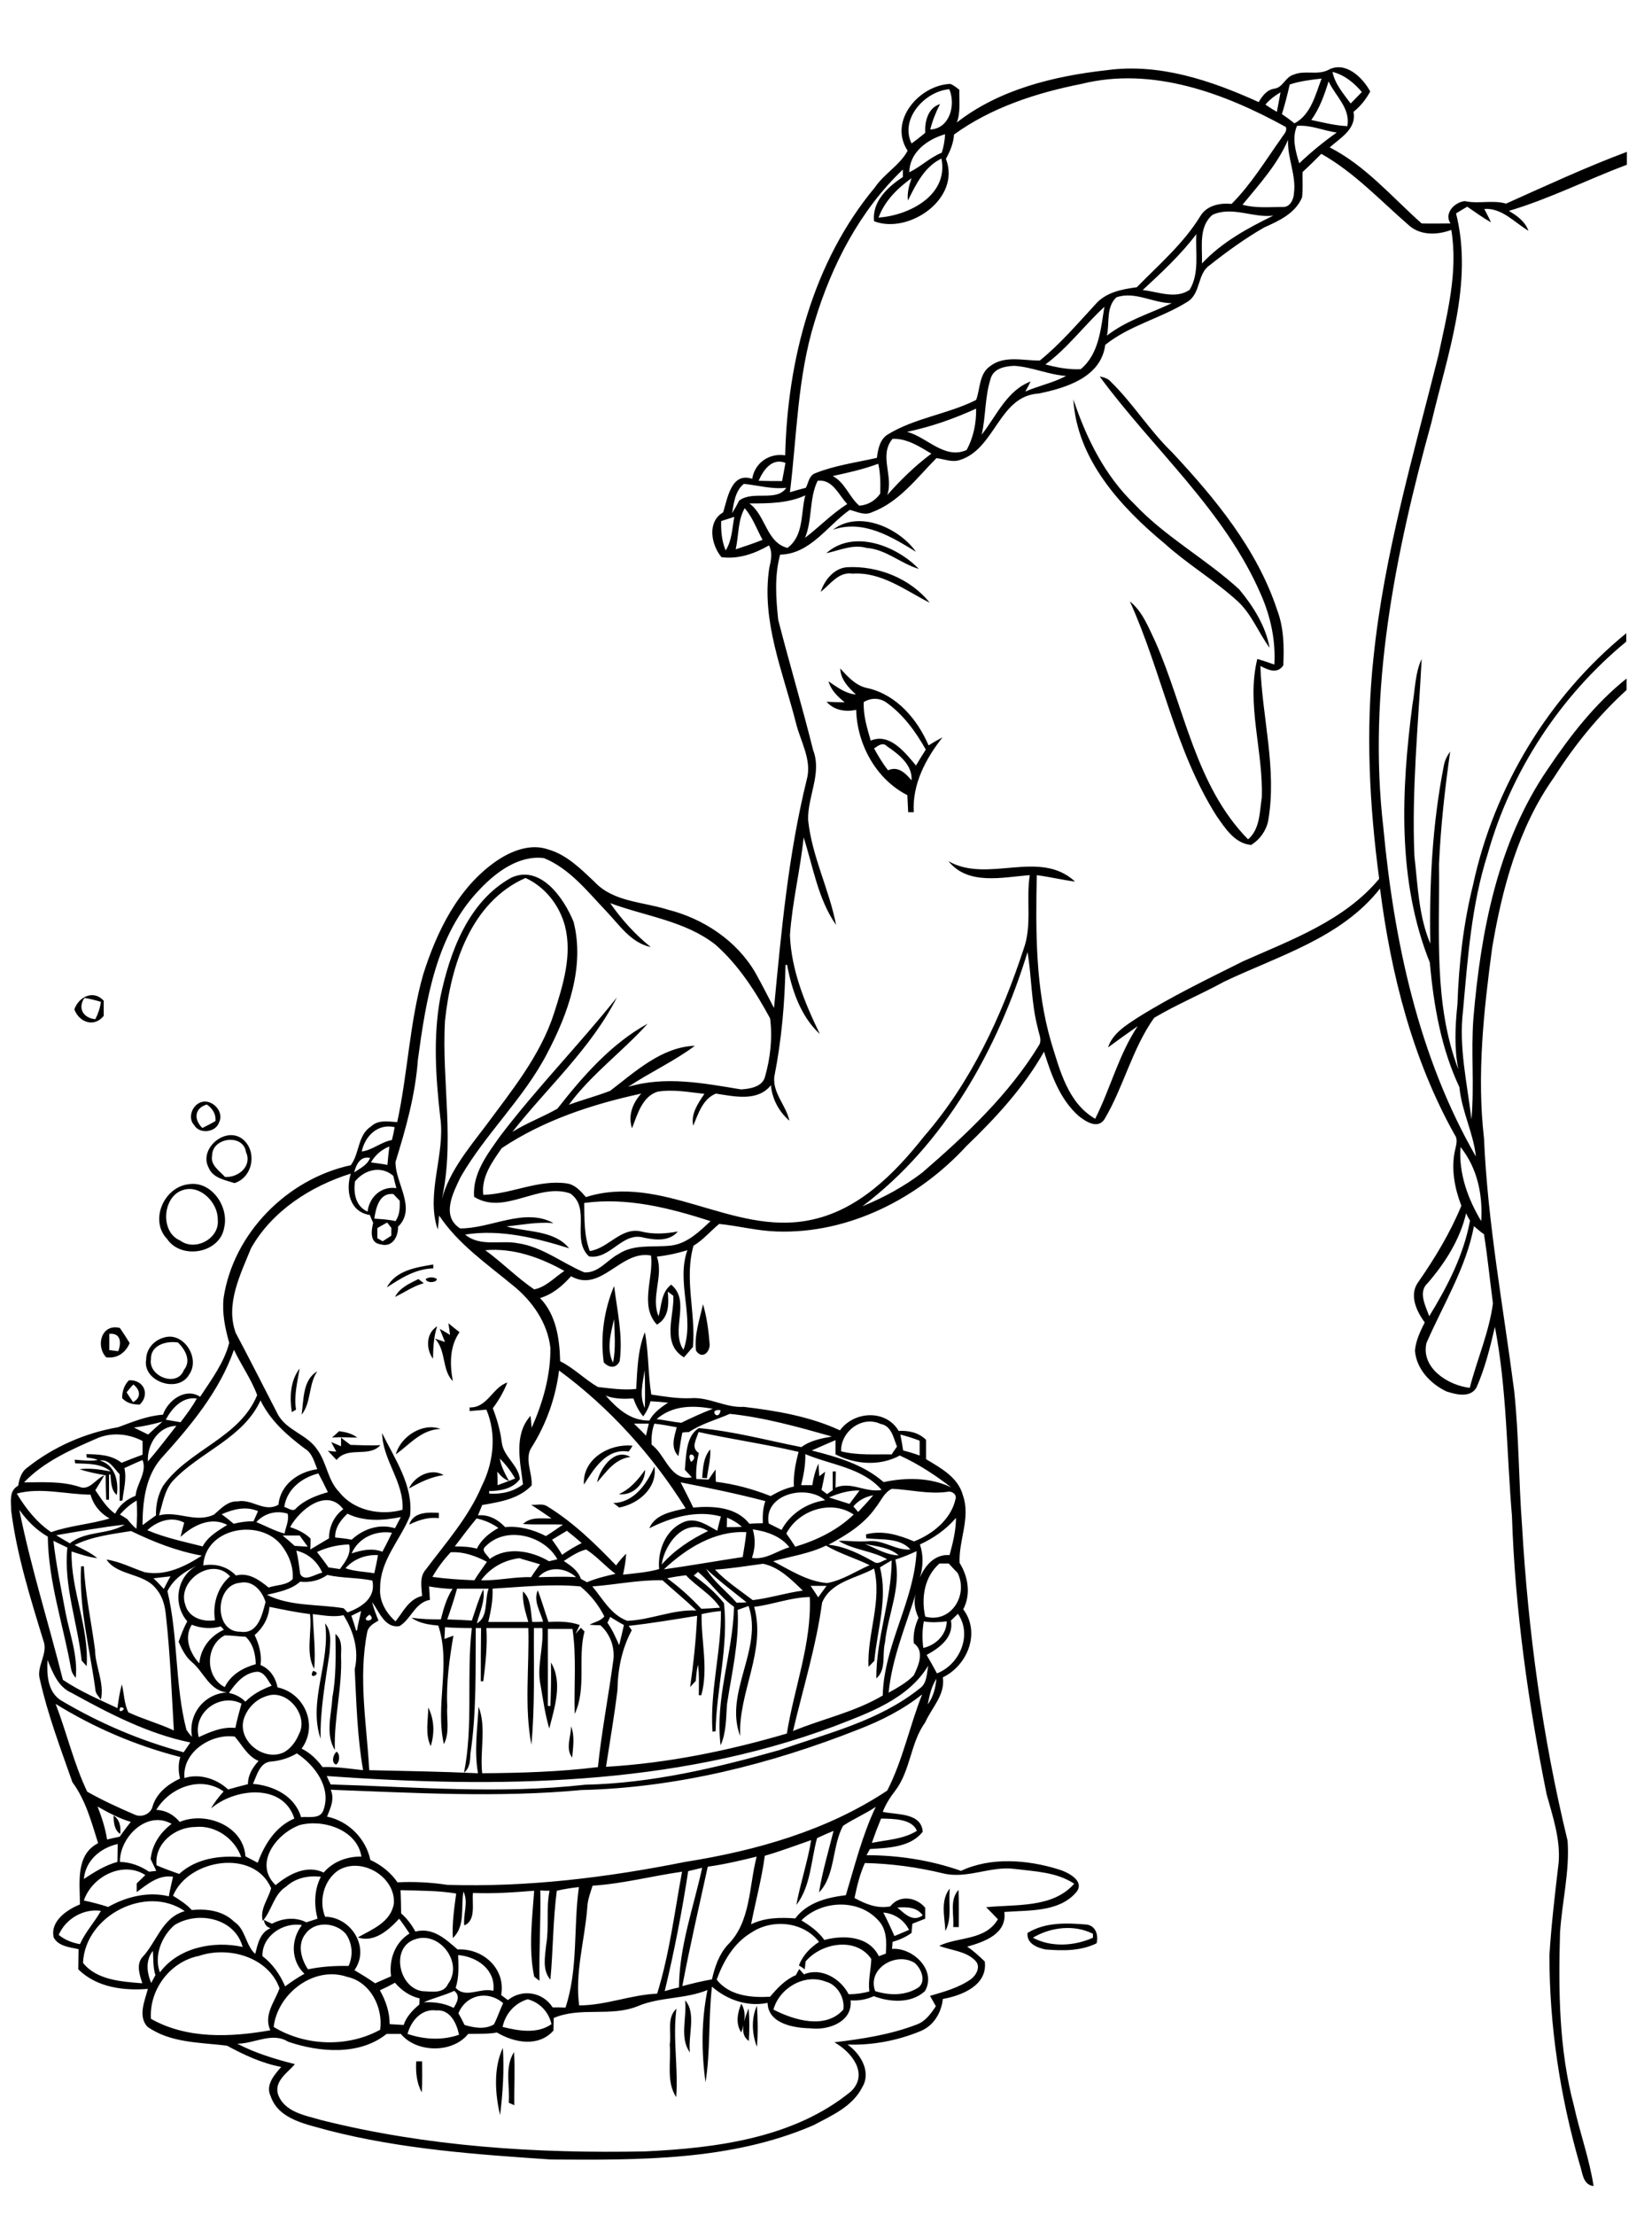 <?xml version="1.0" encoding="utf-8"?>
<!-- Generator: Adobe Illustrator 21.0.2, SVG Export Plug-In . SVG Version: 6.00 Build 0)  -->
<svg version="1.2" baseProfile="tiny" id="Layer_1" xmlns="http://www.w3.org/2000/svg" xmlns:xlink="http://www.w3.org/1999/xlink"
	 x="0px" y="0px" viewBox="0 0 591 792" overflow="scroll" xml:space="preserve">
<path d="M148.9,737c0.5,0,1.6,0,2.1,0c0,3.7,0.1,7.4-0.1,11.1C149,744.7,148.7,740.8,148.9,737 M182,751.8c0.5-6-1.6-12.7,1.9-18.1
	c0.4,6.3,0,12.7,0.1,19C183.5,752.5,182.5,752,182,751.8 M178.9,756.2c-1.8-7.5-2.4-16.9,1-24C180.4,740.2,179.9,748.3,178.9,756.2
	 M267.9,729.7c-3.8-2.5-1.4-8.2-0.1-11.6C268.2,722,268.1,725.9,267.9,729.7 M239.6,731c0.7-4.2-1.2-9.6,2.4-12.8
	c-1.4,10.5,0.7,21-0.1,31.6C238.3,744.3,240.1,737.2,239.6,731 M270.8,731.8c-1.8-4.5-2.1-10.2,0-14.7
	C271.1,722,271.2,726.9,270.8,731.8 M265.2,726.7c-2.1-3.1-1.4-7.1,0-10.3C267.2,719.6,266.3,723.3,265.2,726.7 M245.1,715.2
	c4.1,4.5,1,12.6,1.7,18.6C243,728.6,245.8,721.3,245.1,715.2 M369.5,692.8c6.5,3.5,14.9,3,21.5,0c0-0.3,0-1,0-1.4
	C384.3,688,375.9,689,369.5,692.8 M367.6,691.1c6.3-3.9,14-3.6,21.2-3c3.3,0.5,4.2,3.9,3.5,6.7c-5.7,2.8-12.1,2.7-18.3,2.2
	C371.1,696.4,367.2,694.9,367.6,691.1 M341,689c0.4-4.5-1.4-9.6,1.9-13.3c0.2,4.4,0.1,8.8,0.1,13.3C342.5,689,341.5,689,341,689
	 M338.2,690.4c-0.2-5-1.9-10.9,1.6-15.2C339.2,680.3,340.7,685.8,338.2,690.4 M40.6,649.1c2.3,1.5,2.7,4.1,2.4,6.6
	C40.8,654.2,40.7,651.5,40.6,649.1 M120.4,626.3c1.3,0.7,1.2,3.9-0.2,4.6C118.4,630.2,119.2,627.3,120.4,626.3 M204.3,617.2
	c1.4,3.6,0.7,7.5,0.4,11.2C202.2,625.2,204.3,620.8,204.3,617.2 M154.1,624.3c-2.1-4.2-0.9-9.3-0.9-13.8
	C155.4,614.8,155.5,619.7,154.1,624.3 M112,597.4C115.8,598.3,109.9,601,112,597.4 M120,584.2c2.4,1.9,2.1,5,2,7.8
	c0.5,11.3-2.6,22.4-2.2,33.7c-3.5-5.7-1.2-12.6-0.9-18.8C120.3,599.5,120.1,591.8,120,584.2 M208.2,581.5
	C208.6,581.8,208.6,581.8,208.2,581.5 M116.3,580.4c2.5,3,1.8,7,1.6,10.6c-1.5,10.2-3.4,20.4-3.2,30.7
	C110.1,608.2,118.3,594.3,116.3,580.4 M29,560l1,0c0.5,10.1,2.7,20,4,29.9c0.1,6,3.4,11.7,2.1,17.8c-0.8-1.2-2-2.2-2-3.8
	C32.1,589.3,28.2,574.8,29,560 M146.4,545.1c1.5-4.6,6.7-4.4,10.6-4.2c0,0.5,0,1.4,0,1.9C153.3,542.3,149.7,543.5,146.4,545.1
	 M221.4,534.2c4.1-1.8,6.9-5.2,9.4-8.7C230.8,530.3,226.5,534.9,221.4,534.2 M146.3,532.2c2-4.4,7.9-7.5,12.4-4.8
	C154.2,528,150.2,530,146.3,532.2 M219.4,537.4c7.4-0.2,12.1-6.9,14.7-13.1c1.2,7.7-5.7,13.4-12.6,14.7
	C220.9,538.5,219.9,537.7,219.4,537.4 M213.6,530c1-5,6.2-12.4,11.9-9.1C219.8,521.7,217,526.2,213.6,530 M251.2,528.4
	c0.3-3.5,0.4-7.4,2.9-10.2c0.2,3.5-0.8,6.9-1.2,10.3L251.2,528.4 M208.9,530.8c-0.6-9.2,9.2-14.8,17.4-13.9c-0.3,0.5-1,1.6-1.4,2.1
	C217,517.7,212.5,525.1,208.9,530.8 M122,514c1.1,0.9,2.2,1.7,3.4,2.6c3.6,0.1,7.1,0.3,10.7,0.1c-4.2,4.6-11.6,0.2-15.7,5.3
	c-1-1.1-2.1-2.2-3.1-3.3c0.8,0.1,2.3,0.3,3,0.3c-0.6-1.1-1.2-2.3-1.8-3.4c1.2,0.5,2.4,1,3.5,1.5C122,516.3,122,514.8,122,514
	 M121.3,511.7c2.3,0.3,4.6,0.8,6.5,2.3c-3,0-6-0.3-9,0C119.6,513.2,120.5,512.5,121.3,511.7 M141.6,520c1.7-6.4,9.6-11.5,16-9.1
	C150.8,511.1,146.7,516.3,141.6,520 M45.3,497.8c0.7,1.2,1.5,2.3,2.3,3.5c3-1.6,2.6-4.4,0.1-6.3C46.9,495.8,46.1,496.8,45.3,497.8
	 M46.1,493.5c5.3-0.3,7.7,5,3.9,8.7c-2.4,0-4.6-0.5-6.3-2.3C43.7,497.5,44.4,495.3,46.1,493.5 M107.9,505.8
	c0.8-5.3,0.3-12.4,5.6-15.5C110.3,495,111.4,501.5,107.9,505.8 M104.4,504.9c-0.8-5.3-0.6-11.2,2.8-15.6c-0.8,4.8-2.1,9.7-1.3,14.7
	C105.5,504.2,104.7,504.7,104.4,504.9 M54,486c-1,6.1,9.4,10.2,11.8,3.8c2.7-3.3,0.5-7.2-2.1-9.8C59.6,479.3,53.8,480.9,54,486
	 M58.4,478.3c7.1-2.5,13.4,7.2,9.3,13.1c-3.9,7-16.9,2.5-15.4-5.4C52.3,482.4,55,479.3,58.4,478.3 M154.9,485.8
	c-2.6-3.5-2.5-9.2,1.5-11.6C155.1,478,155,481.9,154.9,485.8 M39.1,476.9c0,1.9,0,3.9,0,5.8c0.8,0.1,2.4,0.3,3.2,0.4
	C43.5,480,43.2,476.5,39.1,476.9 M38,485.3c-3.9-4.1-1.7-12.2,4.9-10.5c1.2,1.8,2.4,3.6,3.5,5.4C44.9,483.7,41.9,485.8,38,485.3
	 M160.4,473.1c1.3,1.1,2.7,2.2,4,3.2c-3.6,5.1-3.5,11.6-2.4,17.5c-4-4-2.3-10.9-6.4-15.2c1.2,0.4,2.4,0.8,3.6,1.2
	c-0.6-1.6-1.3-3.1-1.9-4.7c1.2,0.7,2.5,1.4,3.7,2.2C160.9,476.2,160.6,474.2,160.4,473.1 M251.5,466.3c1.4,4.7,2,9.6,2.4,14.5
	c-0.1,3-2.9,5.2-4.9,2.1C248.3,477.3,250.3,471.8,251.5,466.3 M219.3,487.2c1.1-5.2,0.5-10.4,0.4-15.6
	C218.5,476.7,216.9,482.3,219.3,487.2 M216,487.1c-1.3-9.1,0.1-18.8,3.7-27.3c1.1,8.9,3.2,17.8,2,26.8
	C220.5,489.4,217.8,489.1,216,487.1 M141.3,463.7c1.7-3.3,5.2-4.8,8.4-6.4c0.6,0.5,1.3,1,1.9,1.5
	C147.9,459.8,144.7,462.1,141.3,463.7 M152.3,457.3c1.1-0.8,2.9-0.8,4,0C156.2,458.7,152.5,458.8,152.3,457.3 M138.4,460.3
	c3.1-6.1,10.6-7.2,16.6-8.2c0,0.4,0,1.1,0,1.4C148.8,453.6,143.4,457,138.4,460.3 M65.4,425.5c-7.3,2.3-8.2,15-1,18
	c5.4,4.1,14.3-0.7,13.5-7.5C78,430,71.6,423.4,65.4,425.5 M67.5,423.4c8.1-1.3,14.5,8,12.7,15.5c-1.5,9.2-15.3,11.6-20.4,4.1
	C53.4,436.4,58.6,424.4,67.5,423.4 M75.9,413c-0.8,3.5,2.6,5.6,4.6,7.8c4.8,0.3,9.8-3.9,7.5-8.9C87,405.2,76,406.7,75.9,413
	 M74.6,417.4c-3.5-6.7,6-14.8,12.1-10.2c5.4,4.2,3.9,13.7-2.8,15.8C80.5,421.9,76.1,421.2,74.6,417.4 M72.4,403.3
	c1.6-0.8,3.2-1.6,4.7-2.5c0.2-2.5-1.1-4.5-3.1-5.9C69.5,396.2,69.3,400.3,72.4,403.3 M71.4,394.3c4-2,9,3,7,6.9
	c-1.1,3.7-7,4.4-8.9,1.1C67.2,400,68.5,395.6,71.4,394.3 M30.2,356.8c-2.5,3.7-0.4,7.2,3.9,7.6c1-1.9,1.7-4,2-6.2
	C34.1,357.6,32.2,357.1,30.2,356.8 M26.6,360.9c1.6-4.6,6.9-7.1,10.5-3.1c0,1.8,0,3.6,0,5.4C33.7,367.5,28.3,365.5,26.6,360.9
	 M312.7,267.6c1.5,2.7,3.1,5.4,5,7.8c3.6-1.6,6.2,1,8.4,3.6c0.4-5.6-4.7-9.4-8.8-12.2C315.8,265.2,314,266.7,312.7,267.6 M309,251
	c-0.2,4.8,1.2,9.3,2.5,13.8c6.8-2.9,12.3,4.3,16.2,8.9c1.1-1.9,2.3-3.8,3.5-5.7c-3.6-6.4-8.1-12.6-14.2-16.9
	C314.5,249.4,311.5,249.5,309,251 M300.6,239c2.8,3.1,5.8,6.4,10.1,7.1c10.2,2.5,17.5,11.1,21.5,20.4c1.6-1,3.3-2,5-2.9
	c-6,7.6-10.9,16.8-10.3,26.8c-0.5,0-1.5,0-2,0c-0.1-2-0.2-4.1-0.3-6.1c-11.2-5.7-18-18.2-18.3-30.5c-3.8,0.8-7.9,0.2-10.6-2.9
	c2.2,0.1,4.3,0.2,6.5,0.2c-2.5-2-4.9-4.3-5.8-7.5c3,2,6,4.4,9.8,4.7C303.5,245.8,300.7,242.9,300.6,239 M293.6,211.6
	c1.4-4.2,4.7-8.4,9.4-8.8c11-0.6,22.7,4,29.6,12.7c-8.7-4.4-17.3-11.1-27.6-10.4C300,204.3,297,209,293.6,211.6 M295.6,197.8
	c9.7-8.7,25.1-2.7,33.1,5.6c-6.5-1.9-11.7-7-18.7-7.5C305.1,194.5,300.3,196.8,295.6,197.8 M298,189.4c9.3-7.2,23.7-0.6,29.7,7.9
	C318.8,191.8,308.8,185.7,298,189.4 M384,142.8c4.6,13.8,11.2,27.2,21.8,37.4c11.1,11.8,25.6,19.6,37.5,30.5c5,6,9.5,13.1,10.9,20.9
	c-4-5.4-6.4-12-11.4-16.6c-8.2-7.5-17.9-13.2-26.2-20.7C400.9,181.3,385.2,164.1,384,142.8 M393.4,134.6c1.5,0.3,3,0.7,4,1.9
	c8,7.8,13.8,17.4,21.9,25.2c15.4,16.5,30.4,34.6,37.6,56.4c2.4,6.3,2.5,13.1,2.2,19.8c-2.2,3.2-5.5,1.6-8.2,0.2
	c0.6,18.4,6,36.9,2.8,55.3c-0.7,3.6-3,6.8-6.1,8.7c-5.9-0.5-9.3-6-12.4-10.4c-14.9-23.5-19.6-51.6-31-76.7c4.6,3.7,6.7,9.4,9.2,14.6
	c10.4,23.6,14.3,51.4,33.1,70.5c4.3-3.7,4.1-9.8,4.9-14.9c0.6-16.5-5.6-33.4-1.6-49.6c2.1,0.6,4.1,1.3,6.1,2
	c0.5-8.5-1.3-17-4.7-24.8C438.2,182.5,412.6,160.7,393.4,134.6 M145.8,727.2c5.9,2,12.4,2.4,18.4,0.3c-0.8-4.1-3.2-9.2-8.2-8.7
	C150.8,718.1,147,722.6,145.8,727.2 M179.8,724.7c5.7,1.4,12.4,2.6,17.5-1c-1-4.3-4.1-7.7-8.5-8.9
	C184.1,716.2,180.8,720,179.8,724.7 M164,719.8c0.8,1.4,1.5,2.8,2.2,4.2c3.4,1,7.3,1.7,10.5-0.2c1.3-2.5,2.1-5.1,3.3-7.6
	C174.6,711.5,166.8,713.1,164,719.8 M151.6,715.9c3.7-0.2,7.4,0.3,10.7,2c1.2-2,2.5-4.3,0.2-6.1
	C158.9,713.5,155.1,714.3,151.6,715.9 M135.9,711.6c2.1,3.7,3.5,7.8,3.5,12.1c1.7,0.1,3.3,0.2,5,0.3c1-3,3.2-5.3,5.6-7.3
	c0-0.5,0.1-1.6,0.1-2.2c-3.5-0.8-6.5-2.9-8.8-5.6C139.5,709.9,137.7,710.8,135.9,711.6 M276.7,718.5c7.4,3.8,18.6,7.2,25,0
	c0.6-4-2-8.9-6.3-10C287.8,705.5,278.8,710.8,276.7,718.5 M97.9,724.7c11.3,6.9,26.5,7.4,38.1,1c1.1-8-3.5-17.1-11.8-18.9
	C112.3,702.7,99.3,712.8,97.9,724.7 M313.1,711.9c5.1,1.6,11,1.7,15.6-1.4c2.7-2.3,0.8-6.8-1.5-8.7
	C320.6,697.7,310.1,703.8,313.1,711.9 M163.9,699c0.1,3.9,0.4,7.9-0.9,11.7c3.6,4,8.9-0.2,13.5,1.1
	C177.4,704.3,170.8,699.6,163.9,699 M71.2,699.3c-10.3,2-17.9,12.1-17.2,22.5c12.9,7.3,28.5,6.6,42.7,4.1c-2.5-5.5,1.6-10.2,3.3-15
	C96,699.7,81.8,695.7,71.2,699.3 M54.1,709c0.5-1,1-1.9,1.5-2.8c-0.9-2.8-0.7-5.8-0.9-8.7C52,700.9,52.5,705.2,54.1,709
	 M148.4,693.4c-8.7,2.9-5.8,17.2,2.6,18.5c3.2,0.1,7.7,1.1,9.3-2.6C165.9,701.8,157.2,690.2,148.4,693.4 M268.9,690.9
	c-6.3,3.7-10.1,10.2-12.5,16.9c4.5,5.8,12.4,6.5,19.1,6.1c2.6-3.1,5.4-6.1,9.2-7.7c0.4-0.7,0.8-1.5,1.2-2.2c0.6,0.6,1.1,1.2,1.7,1.9
	c6.2-2.6,13.1,1.5,16,7.1c2.5,0,5-0.3,7.4-1c-0.5-3.9,0.6-7.8,0.7-11.6c-5.4-8-17.9-5.8-23.5,0.9c-0.1,0.7-0.2,2.1-0.3,2.8
	c-0.5-0.4-1.6-1.1-2.1-1.4c1.4-3.6,4-6.3,7.2-8.4C287.4,687,276.3,686,268.9,690.9 M109.3,691.4c-3,3.7-1.6,9.1,0.9,12.7
	c4.8-1,9.6-1.3,14.5-1.2c1.7-3.7,1.4-8.1-1-11.5C120.1,687.3,112.7,686.7,109.3,691.4 M93.9,699.4c3.7,2.8,6.3,6.6,8.1,10.8
	c2.2-1.6,4.5-3.2,6.9-4.5c-4.9-4.7-4.9-12.2-0.9-17.4C101.3,687.1,93.6,692.3,93.9,699.4 M62.4,688.3c-4.6,4-7.4,11-5.2,16.9
	c6.6-8.9,19.2-11.4,29.6-9.1C84,685.7,70.7,683.1,62.4,688.3 M316,683.8c1.5,2.8,2.7,5.6,4,8.4c1.8-0.7,3.5-1.5,5.2-2.2
	C323.4,686.4,319.9,684.1,316,683.8 M21,691.8c2.2,1.8,4.8,2.8,7.6,3.3c1.9-4.3,5.2-7.8,7.5-11.9C29.9,682.3,23.5,686,21,691.8
	 M321,682c2.7,2.2,5.5,5.4,9.1,2.8C328,681.8,324.4,681.8,321,682 M286.7,686.6c3.1,1.9,6.1,4,8.2,7c6.9-1.8,15.9-1.5,19.5,5.8
	c0.8-0.3,1.7-0.6,2.5-0.9c0.3-4.1,0.4-8.6-2.6-11.8C307.3,678.8,294,679.3,286.7,686.6 M29.7,701.8c4.9,6.2,13.9,6.7,21.2,7.3
	c-0.9-2.9-2.2-6.5-0.1-9.2c5.3-5.5,7.1-14.3,15.3-16.6C52.3,673.7,30.4,684.9,29.7,701.8 M199.2,676c-1.4,10.6-1.3,21.2-2.3,31.8
	c-3-3.5-1.9-8.3-1.5-12.5c1.1-6.4-0.1-12.9,1.2-19.3c-1.1,0-2.2,0-3.3-0.1c0.2,10.8-0.5,21.5-0.3,32.3c-0.5-0.4-1.5-1.1-1.9-1.5
	c-2.1-10.2-0.7-20.5,0-30.7c-7.3,0.6-14.6,1.1-21.9,0.8c-0.4,3.8,1.2,9.8-3.1,11.6c-0.5-4,1.6-8.2-0.3-12.1
	c-1,5.5,0.8,12.4-3.8,16.6c-0.3-5.3,0.5-10.6,1.2-15.9c-6.6-1.1-13.3-1-19.9-1.2c0.1,2.8,0.2,5.6,0.2,8.3c2.1,1.8,3.8,4.1,5.1,6.5
	c6.3-1.6,10.8,2.7,15.1,6.4c9.1-0.5,17.3,6.9,15.6,16.3c0.8,0.6,1.6,1.2,2.4,1.8c5.1-4.1,12.5-2.9,16,2.6c1.5,0,3.1,0,4.6,0.1
	c4.6-13.8,2.8-28.8,4.8-43.1C204.4,675,201.8,675.4,199.2,676 M212,674.2c-0.8,2.5-1.8,5.1-1.9,7.8c-0.9,11.7-4.5,23.3-2.9,35
	c9.5,0,18.5-3.8,27.9-4.2c4.4-14.2,6.2-29,8.9-43.6C233.4,670.7,222.9,673.5,212,674.2 M246.2,669c-2.2,14.4-5,28.8-8.4,42.9
	c1.7-0.5,3.4-1,5.1-1.3c0.1-14.7,5.2-28.6,8.3-42.8C249.6,668.2,247.9,668.6,246.2,669 M30,679.5c2.9,0.6,5.9,1.4,8.7,2.3
	c6.5-3.7,14.4-5.6,21.7-3.8c0.4-2.4,1-4.7,1.5-7c-5.2-0.8-9.2,2.7-13,5.5c0-0.8,0-2.4,0-3.1c1-1,2.1-2,3.1-3
	C44,665.2,32.9,670.9,30,679.5 M120.9,668.8c-5.1,3.6-6.9,10.8-4.6,16.5c9.4,0.1,16.2,11.1,10.5,19.1c2.5,1.5,5,3,7.4,4.7
	c1.9-0.8,3.8-1.7,5.7-2.5c-0.8-6,1.4-12.1,6.6-15.3c-1.2-1.8-2.4-3.6-3.7-5.3c-3.7,4-8.9,8.7-14.8,6.7c5.1-2.9,11.8-5.4,12.9-12.1
	C141.6,671,129.2,663.6,120.9,668.8 M309.4,666.1c-1.8,4-2.8,8.2-3.7,12.5c4,2.2,8.2,3.9,12.8,3c3.3-4.3,9.4-3.3,12.5,0.5
	c0,1.3,0,2.6,0,3.9c-1.5,0.6-3.1,1.2-4.6,1.8c-0.1,1.1-0.2,2.2-0.3,3.3c-2.1,1.5-4.4,2.5-6.8,3.2c0,0.6-0.1,1.9-0.2,2.5
	c7.4-0.6,16.1,7.6,11.8,15.1c-4.9,4.5-12.5,4-18.3,1.8c-2.6,1.2-5.5,1.7-8.3,1.5c0.8,7.7-8,10.8-14.3,10c-5.9-0.1-15.2-1.6-15.4-9.1
	c-7.2,1.5-14.5-1.1-19.9-5.8c-1.3,11.3-0.5,23-2.3,34.2c-1.5-10.9-1.5-22.2,0.7-33c-8,3.3-17,2.4-25,5.8c-9.7,3.9-20.4,0.1-30,4.2
	c0,1.5-0.1,3-0.1,4.5c-5.3,6-14,4.4-20.2,0.7c-3.4,0.6-6.9,0.4-10.3,0.5c-5.6,7-18.5,6.8-24.1,0c-1.7,0-3.4,0-5.1,0
	c-9.7,7.8-24,6.6-35.2,2.8c-5.7-3.6-12.1,0.7-18.2,0.7c6.5,3.4,13.5,5.5,20.6,7.3c-2.6,3.1-7.3,5.9-6.1,10.6
	c2.2,6.6,9.8,7.7,15.5,9.4c37.9,9.5,77.1,12,116,11.2c25.5-1.2,53.3-4.8,73.6-21.5c6.4-6.3,0.1-14.1-6-17.5
	c9.9-1.2,19.9-2.7,29.3-6.3c3.2-1.1,5.2-3.9,7-6.6c-0.7-1.3-1.4-2.5-2.1-3.7c5.1-1.5,10.3-2.9,14.7-6c1.9-1.5,3.6-4.5,1.5-6.6
	c-3.4-3.5-8.6-3.6-12.9-5.3c6.8-3.3,16.5-1.8,21-9.5c-1.4-1.5-2.8-2.9-4.2-4.3c10.6-1.1,23.8,0.4,31.5-8.4
	c-6.3-4.2-14.2-4.4-21.4-5.3c-8.6-1.1-16.9,3.7-25.5,1.6C328.3,667.6,318.9,666.3,309.4,666.1 M61.9,677.8c2.4,1.5,4.8,3,6.7,5.1
	c5.4-0.5,11.1,0.2,15.2,4.2c4.1,2.7,4,8.3,7.5,11.5c0.9-3.5,1.7-7.7,5.5-9.2c-1.4-0.4-2.2-1.4-2.4-3c0.7,0.4,2.2,1.1,2.9,1.4
	c3.8-2,8.4-2.5,12.3-0.5c1.3-0.4,2.7-0.9,4-1.3c-1.3-5-1.2-10.4,1.2-15c-4.5-0.5-9,0.4-12.4,3.5c-4.5,2.8-5.1,8.5-8.4,12.3
	c-1.1-4.3,2-7.8,3-11.7C90.8,660.8,67.3,664.7,61.9,677.8 M253.2,667.4c-3.1,14.2-6.4,28.4-9.1,42.7c3.5-0.9,7-1.8,10.6-2.4
	c1-4.4,2.5-8.9,5.6-12.3c8.4-8.3,7.6-21,10.4-31.6C265,665.2,259.1,666.6,253.2,667.4 M30,671.8c3.8-2.5,7.6-4.9,12-6.1
	c0-2.1,0.1-4.3,0.1-6.4C35.9,660.7,30.6,665.2,30,671.8 M56,666.9c2.6,1.2,5.4,2.1,8.1,3.1c6-5.5,14.4-6.7,22.2-6
	c-2.3-6.6-9.2-11.5-16.3-10.8C62.6,653.2,55.2,659.1,56,666.9 M98.6,674c4.7-3.9,11.1-7.4,17.2-4.5c3.3-3.9,8.4-5.8,13.5-5.7
	c-1.5-9.5-13.5-13.5-22-11.3C98.9,655.5,90.6,666.3,98.6,674 M315.2,650.2c-1.2,2.9-2.3,5.8-3.3,8.7c5.4-1.1,11.3-1.3,16.1-4.3
	C326.3,650.2,319.4,650.3,315.2,650.2 M42.9,665.7c3.8,0.1,7.3,1.4,10.4,3.5c0.9-0.1,1.7-0.2,2.6-0.3c-0.7-1.4-1.3-2.8-2-4.2
	c0.5-5.2,3.4-9.5,7.5-12.6C52.6,647.1,42.8,656.8,42.9,665.7 M301.6,652.8c-4,7.3-2.7,17.8-8.6,23.8c1.2-7.5,3.4-14.7,5.2-22
	c-2,0.8-4,1.7-5.9,2.6c-2.2,8-2.2,17.1-7.4,23.9c1.4-7.8,4-15.3,5.3-23.2c-5.5,1.9-11,4-16.6,5.6c-1.1,8.3-3.3,16.3-4.9,24.5
	c4.9-2.4,10.4-2.5,15.8-2.1c4.3-5.7,11.4-7.5,18.1-8.3c3.2-10.6,5.9-21.5,10.7-31.6C309.5,648.6,305.3,650.3,301.6,652.8
	 M34.9,645.9c1.5,3.8,2.8,7.8,3.4,11.8c1.5-0.4,3-0.7,4.5-1c1.3-1.8,2.6-3.6,4-5.3C42.5,650.1,38.6,648,34.9,645.9 M55.9,647.1
	c3.4,0.1,6.2,1.7,8.4,4.3c9.3-3.9,22.8,1.4,23.5,12.3c1.5,0.8,2.9,1.5,4.4,2.3c2.4-6.5,6.4-13,13.1-15.8c-4-12.8-21.4-10.9-29.8-3.6
	c1.2-2.2,2.8-4.2,4.5-6.1C71.8,634.7,60.7,639.1,55.9,647.1 M97.2,629.8c-4.2,0.1-5.3,4.9-6.7,8c7.3,0.6,15,4.3,17.2,11.9
	c2.8-0.3,7.1,0.9,8.1-2.8c2.7-7.9-3.2-15.8-9.6-20C103.5,628.5,100.4,629.5,97.2,629.8 M66,635.7c5.4-1.7,11.6,0.3,15.6,4.1
	c2.4-0.7,4.8-1.3,7.1-1.9c0-3.3,1.7-6,3.8-8.3c-4-1.7-5.8-5.6-8.5-8.7C75.6,619.7,65.1,626.4,66,635.7 M43.1,610.4
	C41.5,613.4,46.4,610.6,43.1,610.4 M19.9,609.2c4,10.4,6.5,21.3,11.3,31.4c5.5,3.1,11.2,5.7,17,8.2c2.5,1.2,5.8-0.3,6.4-3
	c1.4-4.7,5.5-7.9,9.8-9.9c-0.6-2.5-0.7-5.2,0.1-7.7C48.8,624.2,33.6,617.7,19.9,609.2 M71.1,621.1c4.1-1.9,8.4-3.8,13.1-3.3
	c0.6-3,1.4-5.8,2.2-8.7C78.6,605.1,68.8,612.4,71.1,621.1 M307.2,618.3C275.6,630.8,242,639.2,208,640c-29.9,2.8-59.9,1-89.7-0.1
	c1.5,3.3-0.1,6.6-1.3,9.6c7.7,1.6,13.9,7.9,15.5,15.5c3.9,1.8,7.3,4.5,9.7,8c5.9-0.3,11.9,0,17.8,0.9c28.6,0.9,57.1-2.6,85.1-8.2
	c25.3-4,50.8-11.2,72.3-25.5c5.6-10.9,8-23.1,12.5-34.4C323,611.3,315.2,615.2,307.2,618.3 M95.4,606.4c-4,1.2-7.2,4.6-8.3,8.6
	c-1.9,7.7,7.4,14.9,14.5,11.5c2.5-1.4,4.3-3.9,5.4-6.6C110.5,613.3,102.7,603.7,95.4,606.4 M331.9,609.4c2-2.7,2.8-6,3.1-9.2
	C333.2,603,332.5,606.2,331.9,609.4 M81.9,605.3c2.2,0.4,4.3,1.5,5.9,3.1c2.6-2.7,6-4.4,9.4-5.7c-1.4-1.8-2.4-4.8-5.1-5
	C87.4,598,84.3,601.8,81.9,605.3 M298.2,617.3c-57.8,21.5-120.6,22-181.3,17.7c0.4,1,0.9,2,1.4,3c30.3,0.9,60.7,3.5,91,0.1
	c23.7-0.5,46.9-6,69.6-12.4c17.2-6,35.6-10.4,50.1-22c2.7-1.8,2.5-5.4,3.1-8.2C324.8,607.6,310.6,612.5,298.2,617.3 M17,593.5
	c-0.3,5.2,0,11.5,4.9,14.5c13.7,8.1,28.4,14.4,43.8,18.5c0.8-1.2,1.6-2.3,2.4-3.5c-15.1-3.1-29-10.3-42.4-17.7
	C20.8,603.2,18.9,598.1,17,593.5 M80.4,584.7c-7,3.6-7.1,14.9,0,18.5c2.2-4.5,6.5-6.9,11.1-8.2c-0.1-3.6-0.9-7.2-3.6-9.8
	C85.4,585.1,82.9,584.7,80.4,584.7 M71.3,594.7c0.5-5.4,3.9-9.8,8.8-12c-0.3-0.3-0.8-0.9-1.1-1.2c-3.4,1-7.1,0.7-10.4-0.6
	C65.7,585.5,67.9,591,71.3,594.7 M330.5,579.7c-0.6,3.1-0.6,6.4-0.2,9.5c4.5-1,8.3-4.7,8.4-9.5C336,580,333.2,580.2,330.5,579.7
	 M218.3,578.1c-0.3,0.7-0.7,1.4-1,2.1c1.8,2.5,3,5.3,4.2,8c0.6-2.4,1.2-4.8,1.7-7.2C221.5,580.1,219.9,579.1,218.3,578.1 M342.7,577
	c-0.8,0.8-1.7,1.6-2.5,2.4c1.1,6-4.1,9.8-8.7,12.3c1.3,2.2,2.5,4.4,3.7,6.6C343.4,595.1,347.9,584.5,342.7,577 M132.2,577.3
	C128,580.2,135.3,579.9,132.2,577.3 M125.7,577.7c0.6,1.7,1.2,3.5,1.7,5.3h0.3c0.4-2.4,1-4.7,1.5-7
	C128.1,576.5,126.9,577.1,125.7,577.7 M96.4,574.5c-0.3,4-2.3,7.5-5.3,10.1c1.6,3.3,2.6,7,2.1,10.7c3.4,1.4,5.4,4.5,6.1,8
	c9.8,2.1,14.6,13.7,8.6,21.9c3.1,1.5,5.5,3.9,7.5,6.6c4.9-0.2,9.7,0.6,14.5,1.1c-2.1-11.9-2.4-24.1-3-36.1c1.6-6.7-0.4-13.6-4-19.3
	c-3.7,0.8-7.3,0-11-0.4c0.2,6.5,1.1,13.1,0.5,19.6c-3.2-5.7-0.7-13.2-1.5-19.6C106.1,576.5,101.3,575.5,96.4,574.5 M317.9,605.2
	c3.2-1.8,6.5-3.6,9-6.2c1.7-3.5,4-8.7,0-11.5c-0.3-3.2,0.4-6.2,1.7-9.1c-1.3-2.7-1.8-5.6-1-8.5C323.9,581.6,319.1,593,317.9,605.2
	 M163.5,568c-1,3.7-2.2,7.3-3.5,11c3,0.1,5.9,0.2,8.8,0.4c1.3-3.8,2.4-7.6,4.1-11.2c0.7,4.3-1.3,8.2-2.3,12.2
	c4.2-2.3,2.7-8.4,4.2-12.4C171.1,568,167.3,568,163.5,568 M290,567c0.9,1.3,1.8,2.7,2.7,4.1c1-1.4,2-2.7,3-4.1
	C293.8,567,291.9,567,290,567 M153.5,567.2c0.1,1.6,0.2,3.2,0.3,4.8c-5.4,1-6.7,6.9-10.9,9.4c-5.3,0.8-7.2-5.2-9.8-8.6
	c0.6,2.3,1.4,4.4,2.3,6.6c-1.6,1-3.5,1.9-4,4c-3.3,16.4-0.2,33.1,0.7,49.5c13,0.3,26,0.5,38.9,1.1c-1.4-8-0.2-15.8,0.2-23.8
	c2.9,7.3,0.4,16,1.3,23.8c13.8-0.1,27.7-0.5,41.4-2.2c1.3-12.5,3.7-24.9,5.4-37.4c0.9-4.9-0.8-10-4.5-13.3c-1,0-2.9-0.1-3.9-0.2
	c1.8-1,4-1.3,5.3-3c-2.1-4.1-5-7.8-8.6-10.7c-10.5-1-21,0.2-31.4,0.8c0.2,4-0.6,8-1.5,11.9c4.8,0,9.5,0,14.3,0
	c-1-3.5-2.2-7.1-1.9-10.9c3,2.7,2.7,7.2,3.3,10.9c1.3,0,2.6,0,3.9-0.1c-1-3.6-3.6-7.5-1.9-11.2c1.4,3.7,2.5,7.5,3.8,11.3
	c3.8-0.2,7.6-0.2,11.2,1.1c-0.4,0.8-1.1,2.4-1.5,3.2c0.5-0.6,1.4-1.7,1.9-2.2c0.3,0.3,1,1,1.3,1.3c-2.5,9.5,0.8,20.4-3.5,29.5
	c-0.3-10.2,0.7-20.4-0.8-30.4c-2.9,0-5.8,0-8.8,0c0,9.2,0,18.4,0,27.5l0.9,0.1c0.2-5.2,0.3-10.4,0.2-15.6c4.3,7.1,1.3,16.1-0.6,23.6
	c-1.5-5-2.2-10.2-3.1-15.4c-1.5-6.8,1.2-13.6,0.6-20.5c-0.8,0-2.2,0-3,0c-0.1,13.9,0.4,27.9-0.9,41.7c-2.6-13.7-0.7-27.8-1.1-41.7
	c-5,0-10,0-15,0c0.4,6.4-0.3,12.7-1.1,19H172c0-6.3,0-12.7,0.1-19c-0.5,0-1.4,0-1.9,0c-0.1,15,0.3,30.1-1.9,44.9
	c-0.1,2.5-0.2,5.1-2.3,6.8c3.4-17.1,0.8-34.5,2.8-51.7c-3.2,0-6.4-0.1-9.6-0.3c-0.1,1.4-0.1,2.8-0.2,4.2c1.1-0.4,2.2-0.8,3.2-1.2
	c-1.4,8.3-2.6,16.8-2.2,25.2c-0.3,4.5,1,9.4-1.2,13.6c-3.2-14,2.6-28.6-2-42.4c-3.3-0.3-6.8-0.8-9.6-2.8c3.5,0.5,7,0.6,10.5,0.6
	c1-3.8,2-7.6,4.2-10.9C159.1,568,156.3,567.7,153.5,567.2 M85.9,565.9c-9.1,0.7-9.5,17.7,0.1,17.5c6.3,1,7.8-6.1,9-10.6
	C93.8,568.8,90.4,564.9,85.9,565.9 M211.9,567.2c3.8,4.5,6.6,10.1,12.5,12.3c8.4-0.3,16.2-4.1,24.7-3.7c-3.9-3.8-8.1-7.2-12.1-10.8
	C228.6,564.8,220.2,566.6,211.9,567.2 M238.7,564.3c4.4,3.2,8.5,6.9,12.2,10.9c2.2-0.1,4.5-0.2,6.7-0.4c-3.1-4.8-8.4-7.5-12.2-11.6
	C243.1,563.5,240.9,563.8,238.7,564.3 M107.4,565.5c-3.3,2.9-7.7,3.7-11.9,4.7c8.3,4.2,18.4,3.3,27.4,4.8c0.4,0.4,1.1,1.1,1.4,1.5
	c5-1.8,10.3-5.2,8.9-11.4c-5.3-1.1-10.8-0.8-16.1-2C114.3,565.1,110.8,565.9,107.4,565.5 M54.9,564.3c1.3,1.2,2.5,2.5,3.7,3.8
	c0.8-1.5,1.5-3,2.4-4.5C58.9,563.8,56.9,564.1,54.9,564.3 M248.2,563.3c4,2.9,7.7,6,10.8,9.9c1.7,15.4-2.7,30.5-3,45.8l-1.1,0.1
	c-1-14.5,3.2-28.7,3-43.1c-2.3,0.2-4.6,0.6-6.9,1.1c-0.2,9.7,2.5,19.4-0.1,29l-0.9,0c0-3.6,0.2-7.3-0.3-10.9
	c-0.5,1.9-0.6,3.9-0.8,5.8c-0.7,0.7-1.3,1.4-2,2.2c1.2-8.5,2.1-17,2.5-25.5c-8.1,1.3-16.3,2.7-24.5,3.6c0.3,0.4,0.9,1.2,1.1,1.6
	c-3.5,6.5-5,13.9-5.1,21.3c-1.1,9.2-2.7,18.3-4.1,27.5c22-1.3,43.6-5.7,64.7-11.9c2.6-16.3,8.9-32.2,8.2-48.8
	c-6.8,0.1-13.2,2.7-19.9,3.5c4.4,15.7-5.7,30.5-5,46.2c-5.9-15.5,8.3-31.1,3-46.5c-1.3,0.5-2.6,0.9-3.9,1.4
	c0.6,11.3-2.1,22.5-3.8,33.6c-0.4,4.9-0.2,10.1-2.3,14.8c-2.1-16.8,4.4-32.9,4.8-49.5c-5-3.5-8.3-8.7-12.9-12.5
	C249.4,562.3,248.8,562.8,248.2,563.3 M252.6,560.9c2.8,4.7,7.3,8,10.9,12.1c1.2,0,2.4,0,3.6-0.1C262.2,569,257.2,565.2,252.6,560.9
	 M192.6,563.9c4.5-0.1,9-0.3,13.5,0C202.3,560.4,196.2,559.8,192.6,563.9 M66.3,573.8c1.2,4.6,6.4,6.2,10.6,5.5
	c-0.9-5.8,0.9-11.8,5.4-15.7C75.9,556.4,63.2,565.2,66.3,573.8 M336.1,559c-5.4,4.7-6.6,12.3-5.1,19c9.2,2.5,15.5-7.7,11.6-15.6
	c-1.1-1.1-2.1-2.2-3.2-3.4C338.4,559,337.3,559,336.1,559 M255.8,561.2c4,4.2,8.9,7.4,13.5,10.9c6-0.7,11.9-2.6,17.9-3.4
	c-4.1-4-8.5-8.4-14.2-9.6C267.2,559.9,261.5,560.8,255.8,561.2 M59.9,568.9c3.9,16.3,2.6,33.4,6.8,49.6c0.6,0.9,1.2,1.7,2,2.5
	c-1.5-8.1,4.4-15.5,12.6-15.9c-6.4-0.6-8.3-7.2-12.6-10.8c-2.3-1.9-3.6-4.6-4.8-7.3c0.9-2.5,1.8-5,3.1-7.3
	c-5.6-6.5-3.6-17.1,4.5-20.4C66.8,561.4,62.2,564.2,59.9,568.9 M172.1,565c6,0.2,11.9-1.3,17.9-1.1c1-1.6,2.1-3.1,3.2-4.6
	c-2.5-0.8-5-1.4-7.4-2.2C180.3,557.8,175.4,560.5,172.1,565 M123.6,560.7c3.3,1.2,6.9,1.2,10.3,1.8c0.5-2.2,1-4.4,1.3-6.5
	C130.8,555.8,126.5,557.4,123.6,560.7 M320.3,557.6c2.2,9.9-2.7,19.8-3.7,29.7c-1.1,4.3,0.6,9.6-3.1,12.8
	c-0.1-14.3,5.4-27.9,5.5-42.2c-1.4,0.8-2.8,1.6-4.2,2.5c2.9,11.1-1,22.3-2,33.4c-0.5,0.5-1.5,1.6-2.1,2.1c-0.5-11.8,4.9-23.3,2-35.1
	c-6.4,3.6-15.4,4.6-18.6,12.2c-2.1,15.5-6.8,30.6-10.4,45.9c10.7-4.4,22.2-6.8,32.1-12.7c0.4-18,11.3-33.8,12.1-51.6
	C325.5,555.7,322.9,556.8,320.3,557.6 M161.2,555c-2.5,2.7-4.7,5.6-6.5,8.8c5,0.7,10,1,15,1.2c1.4-2.3,3-4.4,4.5-6.6
	C170.2,556.3,165.8,554.7,161.2,555 M201.7,558.1c2.5,1.7,5.1,3.4,6.1,6.4c0.7,0.4,1.5,0.8,2.2,1.2c3.3-1.4,6.7-2.2,10.2-3
	c-3.7-2.7-6.7-6.3-10.5-8.7C206.8,554.7,204.2,556.5,201.7,558.1 M106,554.4c0.7,2.7,1,5.5,1.4,8.4c1.6,2.9,5.4-0.1,7.9-0.5
	C113.5,558.2,110.2,555.4,106,554.4 M309.4,552c4,1.6,7.7,4,12.1,4.1C318.2,553.2,313.5,552.9,309.4,552 M276.6,558.2
	c6.1,3.2,12.2,7.2,19.3,7.8c5.5-1,10.2-4.2,15.2-6.4c-5.1-2.5-10.7-4.1-15.6-7C289.6,555.5,283,556.4,276.6,558.2 M113.4,554.9
	c1.4,1.8,2.8,3.6,4.1,5.5c1.4,0.2,2.7,0.4,4.1,0.6c1.9-2.6,4.1-5.3,3.3-8.8C120.9,552.3,117,553.2,113.4,554.9 M173.7,552.9
	c-1.9,1.5,0.8,3.1,1.5,4.5c6.2-4.6,15-2.9,21.2,0.8c1-0.2,2-0.5,3-0.7C194.7,548.9,180.9,545.4,173.7,552.9 M101.1,549
	c1.5,1.2,2.9,2.4,4.3,3.7c1.6,0.1,3.1,0.2,4.7,0.3c-1-1.3-1.9-2.7-2.9-4C105.1,549,103.1,549,101.1,549 M125.8,555.4
	c3.6-1.2,7.4-2,11-0.6c1.2-2.3,2.4-4.5,3.4-6.8C134.4,547.1,128.2,549.8,125.8,555.4 M269.3,546.8c1,3.3,0.9,6.9-0.3,10.2
	c4.9,0.8,8.9-2.5,13.4-3.8C279.3,549.2,274.2,547.5,269.3,546.8 M237.5,561.1c9.4-1.3,18.8-3,28.2-4.4c0.5-3,1-5.9,1.3-8.9
	C255.7,547.2,245.5,553.6,237.5,561.1 M197.5,550.5c1.3,1.8,2.5,3.5,3.6,5.4c2.2-1.6,4.6-3,7-4.2c-1.7-1.5-3.5-3-5.3-4.4
	C201.1,548.3,199.3,549.4,197.5,550.5 M236.7,559.4c4.6-5.2,10.4-9,16.6-12C245.1,542.3,237.8,551.8,236.7,559.4 M72.7,559.7
	c4.3-0.8,8.7,0.4,11.7,3.6c4.5-1.2,8.4,1.6,11.7,4.3c2.8-1,6.4-0.7,8.6-3c0.4-4.6-1.6-9.3-4.5-12.7
	C92.2,542.9,73.5,546.4,72.7,559.7 M20.1,548.9c1.6,1,3.2,1.9,4.9,2.9c5.7-4.6,13.7-3,19.6-6.7C36.5,546,28.3,547.5,20.1,548.9
	 M329.1,552.2c1.3,3.8,1.2,7.9,0,11.8c1.9-4.4,5.4-8.4,10.6-8c1.2-4.4,2.3-8.8,2.3-13.3C338.5,546.8,334.1,549.9,329.1,552.2
	 M260.1,542.6c0,0.8-0.1,2.5-0.1,3.4c1.8,0,3.6,0,5.4-0.1C263.9,544.5,262,543.4,260.1,542.6 M170.5,542.9c-2.7,3.2-5.2,6.6-7.8,10
	c2.7,0,5.3,0.1,7.9,0.8c1.6-3.3,4.5-5.6,7.7-7.4C175.9,544.6,173.3,543.5,170.5,542.9 M52.7,547.1c6.3,2.7,13.1,4.1,19.8,5.8
	c1.9-3.6,5.5-5.6,8.8-7.7c-5.9-3.1-12.3,0.2-16.7,4.3c0.4-1.7,0.8-3.4,1.3-5.1C61.4,542,56.3,543.8,52.7,547.1 M124.3,541.2
	c-2.5,2.3-4.5,5.1-4.4,8.5c2,0.2,3.9,0.4,5.9,0.8c4.2-3.9,9.9-5.8,15.5-4.1c0.7-1.3,1.4-2.7,2.1-4
	C137,543.7,130.2,544.1,124.3,541.2 M91.7,544.2c3.4,1.4,6.6,3.2,10.1,4.1c0.4-2.3,1.7-4.7,1.1-7.1
	C98.8,539.9,94.5,541.1,91.7,544.2 M6.9,539.8c4.1,20.5,10.5,40.5,15.6,60.8c6.1,4.1,12.9,7,19.5,10.1c0.4-2.8,0.8-5.7,1.6-8.5
	c0.8,3.3,0.8,6.9,2.3,10c5.3,2.5,11,4,16.3,6.5c-0.8-13.5-1.3-27.2-2.8-40.7c-0.3-3.5-1.1-7.1-3.5-9.9c-4.4-5.8-13.9-4.6-17.8-10.5
	c4.8,0.7,9.1,3,13.6,4.5c7.4,1.5,14.5-2,20.5-5.9c-8.9-1.6-17.3-4.9-25.3-8.8c-6.8,1.1-13.9,1.9-20.2,5c2.8,1.4,5.7,2.7,8.1,4.7
	c-3.2-0.4-6.2-1.4-9.2-2.4c-0.3,13.9,6.3,27,5.4,41c-0.4-0.5-1.4-1.5-1.8-2c-1.4-13.5-6.5-26.6-5.1-40.4c-1.7-0.8-3.4-1.6-5-2.4
	c1,8.7,2.8,17.3,4.4,25.9c1.5,7.6,4.4,15.2,3.6,23.1c-0.9-1-1.5-2.1-1.7-3.4c-2.8-15.7-8.1-31-8.3-47.1
	C12.9,547,9.6,543.6,6.9,539.8 M281.3,548.3c1.1,1.5,2.2,3.1,3.2,4.7c7.7-2.3,15.1-5.9,20.9-11.5C297.3,536,285.6,540,281.3,548.3
	 M79.3,541.4c1.5,1.1,2.9,2.2,4.3,3.4c2.3-0.6,4.7-0.9,7.1-0.9c0.5-1.2,1.1-2.4,1.6-3.6C88,538.4,83.4,539.6,79.3,541.4 M42.9,541.5
	c0.9,0.5,1.8,1.1,2.7,1.7c0.9,1.2,2,2.4,3.2,3.4c0.3-3.4,0.3-6.7,0.1-10.1C46.6,537.8,44.7,539.5,42.9,541.5 M103.8,546
	c2.7,0.9,5.3,2.1,7.3,4.1c0,1.3,0,2.6-0.1,3.9c2.2-1.3,4.5-2.7,6.7-4c0-4.1,1.8-8,5.1-10.4C117,531.8,107.2,539.7,103.8,546
	 M305.3,538.6c0.4,0.5,1.3,1.5,1.7,2c1.8-2,3.7-3.9,5.4-6C309.7,535.1,307.1,536.4,305.3,538.6 M275,544.7c1.5,0.8,3.1,1.5,4.6,2.3
	c3.1-5.8,9.1-9.7,15.6-10.6C288.5,530.5,273.1,534.2,275,544.7 M296.6,535.4c2.4,0.8,4.9,1.5,7.3,2.3c1.2-1.6,2.4-3.2,3.6-4.8
	C303.7,532.8,300,533.9,296.6,535.4 M6,534c3.2,5.3,7.1,10.3,12.3,13.8c6.8-2.4,14-2.8,20.9-4.9c-3.3-1.8-5.8-4.8-6.8-8.5
	C23.6,534.3,14.6,531.7,6,534 M313.2,539.1c-4.2,6-10.5,9.8-16.8,13.2c5.9,0.6,11.2,3.3,16.2,6.1c1.6,1.2,3.3-0.6,4.8-0.9
	c-5.5-3.1-12.1-3.3-17.4-6.6c3.7-0.1,7.3,0.5,11,0.1c5.2-0.4,9.5,3.4,14.7,3c-3.8-4.3-10.5-3.4-15.8-4l-0.1-1.4
	c5.9-1.6,11.7,0.2,17.2,2.5c6.5-2.5,13.2-7.8,14.8-15c0.7-1.8-1.4-3.2-3-2.7c-6.6,0.9-13.1-0.8-19.7-1.1
	C316.3,533.5,315.1,536.8,313.2,539.1 M243.5,530c1.5,3,3.1,6,4.5,9c7.1-0.6,15.3-0.3,20.1,5.8c1.6-0.1,3.2-0.2,4.8-0.2
	c-0.1-2.7,0-5.4,0.9-7.9C263.9,534.1,253.7,532,243.5,530 M101.7,538.8c1.4,0.3,3.1,2,4.3,0.4c3.1-3,7.2-4.5,11.3-5.7
	c-1.1-2.3-2.2-4.5-3.4-6.7C108,528.3,102.6,532.4,101.7,538.8 M178.8,521.5c0.5,2.9,1.9,5.5,3.3,8c-1.8-0.6-3-1.9-4.2-3.3
	c0.1,1.6,0.1,3.2,0.1,4.8c2.1-0.8,4.2-1.5,6.3-2.4C182.8,526.1,181,523.6,178.8,521.5 M288.1,519.9c0.1,3.8-0.6,7.5-1.5,11.1
	c1.3,0,2.6,0,4,0c0.4-2.7,1.1-5.3,2.2-7.7c0.1,1.5,0.2,3,0.3,4.5c0.5-0.4,1.6-1.2,2.1-1.6c-0.4,2.2-0.8,4.3-1.3,6.5
	c0.5,0.4,1.5,1.1,2,1.5c0.5-0.4,1.5-1.1,2-1.4c0-2.2,0-4.4,0-6.7l1.1,0c0,1.9-0.1,3.8-0.1,5.8c5.5-2.4,10.8,1.9,16.5,0.8
	C308.5,524.7,297.3,523.8,288.1,519.9 M247.2,522.7C250.7,520.5,244.9,518,247.2,522.7 M290.4,518.6c9.1,2.3,18.5,5,25.7,11.3
	c8-1.7,16.8-1.7,24.2,1.9c-5.7-4.4-11.8-8.4-18.4-11.4c-7.2,3.9-15.9,3.2-23-0.4c0-1.7,0-3.4,0-5.1
	C296.1,516.1,293.3,517.3,290.4,518.6 M322.1,512.9c0.4,1.9,0.7,3.8,1,5.7c2,0.5,4,1.1,5.9,1.8c0-1.8,0-3.6,0-5.3
	C326.7,514.2,324.4,513.5,322.1,512.9 M34.4,514.4c-9.2,4-18.7,8.2-25.8,15.6c6.6,0,13.4-0.5,19.8,1.6c3.6,1.5,5.9-2.9,8.9-4.1
	c-1,1.8-2.1,3.5-3.2,5.3c2.1,3,4,6.3,7.1,8.4c1.5-3.1,4.2-5.2,7.3-6.4c0.4-4.4,4.2-8.4,2.5-12.8c-2.2,0.9-4.3,1.9-6.5,2.9
	c0.9,3.9-0.3,7.7-0.7,11.6l-1,0.1c0-3.2,0-6.3,0-9.5c-2-2-3.7-5.5-7.1-4.9c5.4,1.5,6.8,7.3,6.1,12.3c-2.2-1.8-2-4.8-2.3-7.3H39
	c0,3,0,6,0,9l-1,0c-0.1-2.9-0.2-5.8-0.2-8.7c-3.2-0.6-6.3-1.2-9.4-2.2c3.8-0.5,7.5,0.1,11.2,0.8c-3.5-3-8.4-2.7-12.7-2.9l-0.2-1.3
	c2.8,0.2,5.6,0.6,8.3,0.1c-1.3-0.6-2.7-0.7-4-0.9l-0.1-1.2c4.4,0.1,8.9,0.2,12.6,3.1c2.5-1,5-2,7.5-2.9c0-1.6,0-3.3,0-4.9
	C45.8,512.5,39.7,512,34.4,514.4 M249.9,512c-0.7,2.5-2.9,5.6,0.1,7.5c-0.7,3-1.1,6.2-0.9,9.3c1.5,0.1,2.9,0.1,4.4,0.2
	c0.8-1.2,1.6-2.4,2.5-3.6c0,1.5,0,2.9,0.1,4.4c6.7,0.8,13.3,2.6,19.6,5.1c2.6-1.5,5.3-2.8,8.3-3.4c-0.2-4.2,0.6-8.3,1.7-12.4
	C273.8,516.3,261.7,514.6,249.9,512 M52.9,522.5c3.6-4.1,6.8-8.4,10.2-12.7C56.6,509.9,52.6,516.5,52.9,522.5 M226.8,509
	c1.4,1.4,2.9,2.8,4.3,4.3c0.3-1.4,0.7-2.9,1-4.3C230.3,509,228.5,509,226.8,509 M300.9,518.9c5.9,1.5,12.1,1,18.1,1.1
	c0.6-1,1.3-1.9,1.9-2.8c-1.3-3.1-1.9-7.4-5.9-8.1C308.4,506,300.7,511.8,300.9,518.9 M47.9,510.4c1.7,0.8,3.4,1.7,5.1,2.5
	c1.7-1.6,3.4-3.1,5.1-4.6C54.7,509.2,51.3,510,47.9,510.4 M246.5,512c-0.6,0-1.8,0.1-2.4,0.2c-0.6,2.8-0.9,5.6-1.4,8.4
	c-2.9-2.9-1.5-6.9-0.6-10.3c-2.7-0.5-5.3-1-8-1.3c-0.9,2.4-1.1,4.9-1,7.5c5.1,3.7,6.6,13.1,14.4,11.7c-0.8-0.9-1.7-1.8-2.5-2.7
	c0.5-5,0.3-12,5-14.9c12.4,1.1,24.5,4.4,36.7,6.8c3.2-2.4,7.1-3.1,10.9-3.8c-12-3.4-24.1-6.8-36.5-8.1
	C256.3,507.6,251,509,246.5,512 M257.8,504.2C253.1,503.5,257.1,508.6,257.8,504.2 M234.9,507.4c2.9,0.3,5.8,1,8.8,1.3
	c3.7-1.8,7.4-3.5,11.3-5C248,502.4,240.6,502.4,234.9,507.4 M61.7,529.6c-2.9,3.4-3.5,8-4.8,12.2c6.6-1.8,13,2.9,19.7-0.3
	c2.4-2.1,4.9-4.9,8.4-4.7c5.2-1,9.5,4.1,14.6,1.2c0.7-7.2,7.1-11.8,13.9-12.7c-1.1-2.7-1.8-5.8-4.5-7.4c-6.3-4.7-12.3-10-15.8-17.2
	C86.9,514.4,71.4,519.1,61.7,529.6 M59.3,507.6c1.8,0.3,3.5,0.6,5.3,0.9c2.1-2.8,4.2-5.5,5.8-8.5C65.2,499.3,61.5,503.5,59.3,507.6
	 M216.7,499c4.2,4.7,8.9,9,15.6,8.9c1.5-2.8,4.1-4.7,6.7-6.4c-2.1-0.2-4.2-0.4-6.3-0.5c-0.5,2-1.4,3.8-2.6,5.4
	c-1.6-1.9-2.7-4.1-3.5-6.4C223.2,500.2,219.8,500.2,216.7,499 M230.6,489.9c-0.6,4.5-2,9.2,0.1,13.5
	C230.8,498.9,230.8,494.4,230.6,489.9 M190.3,517.3c-2.9,4.1,0.2,9.2-0.1,13.8c-4.7,4.9-11.4,5.9-17.7,7c-0.5,1.2-1,2.5-1.5,3.7
	c3.8-0.4,7.2,1.5,9.7,4.2c5.1-0.5,10.1,0.9,14.6,3.2c2.1-1.3,4.1-2.7,6.1-4.1c-4.8-0.2-9.5,0.1-14.3-0.2c2.8-2.7,6.7-1.9,10.2-2
	c-2.4-1.7-4.8-3.3-7.3-4.9c1.8,0.2,3.8-0.5,5.5,0.4c9.4,5.7,17.3,13.4,24.9,21.3c1.1-1.5,2.3-2.9,3.6-4.2c-0.1,2.5-0.6,5.1-1.1,7.5
	c4.3-0.5,8.7-0.8,12.9-2c-0.6-6.8,2.5-14.5,9.3-17c4.2-1.4,8,1.4,11.5,3.3c0.4-1.7,0.8-3.4,1.3-5.1c-8.7-2.4-17.8,0.3-25.6,4.2
	c2.1-5.1,8.3-6,13-7.1c-11.9-19-27.2-36-45.3-49.3C198.8,499.6,195.5,509,190.3,517.3 M57.6,521.5c-5.6,6.5-6.6,15.6-6.6,23.8
	c1.6-1.2,3.2-2.4,4.8-3.5c-0.1-3.7,0.7-7.3,2.5-10.5c9.1-13,27.4-17.1,33.7-32.5c-2.1-5.7-5.7-10.7-8.3-16.2
	C78.5,497.5,68.1,509.9,57.6,521.5 M235,449.3c2.5,7-2.3,14.4,0.6,21.3c1.1-3.9,0.9-8.5,4.5-11.3c7.2,5.9-0.4,16.2,4.4,23.3
	c4.2-11.3-2.7-24,1.4-35.6C242.3,448.1,238.6,448.9,235,449.3 M173.6,447c6.1,4.4,11.3,9.8,17.5,14c4.2-0.8,7.3-4.3,10.8-6.6
	C193.3,449.6,183.6,446.1,173.6,447 M527.3,438.4c-2.8,14.9-11,28-17,41.8c-2,8.9,7.7,15.1,15.5,16c2.6-10.1,6.9-19.8,8.3-30.2
	c-1.1-8.2-1.9-16.5-3.2-24.7C529.6,440.4,528.5,439.4,527.3,438.4 M135,439.1c0,1.2,0,2.4,0,3.6c0.5,0.3,1.4,0.8,1.9,1.1
	c1-0.7,2.1-1.3,3.1-2c0-0.7,0-2.1,0-2.8c-0.4-0.5-1.1-1.4-1.5-1.9C137.3,437.8,136.1,438.4,135,439.1 M524.5,433.8
	c-2.2,9.4-7.5,17.7-13.7,24.9c-3.6,3.2-0.8,8.2,0.5,11.9c6.5-10.6,12.3-21.8,14.6-34.2C525.3,435.5,524.9,434.7,524.5,433.8
	 M133.9,435.7c2.6,0.2,5.1,0.3,7.6,0.9c1.5-2.2,1.6-4.8,1.5-7.3c-0.8-0.8-1.5-1.6-2.3-2.4C135.7,426.4,134.5,431.8,133.9,435.7
	 M127,422.4c-0.6,4.2,0.2,8.9,4.5,10.8c0.6-5.2,4.9-9.2,10.3-8.4c-0.4-1.5-0.8-3-1.1-4.4C136.3,416.6,130.4,418.2,127,422.4
	 M126.7,419.2c2.1-1.5,4.7-2.6,5.7-5.2C128.9,413.2,127.4,416.4,126.7,419.2 M522.5,410.1c-0.7,9.4,2.6,18.5,7.4,26.5
	C530.5,427.1,528.5,417.6,522.5,410.1 M132.7,415.6c2,0.3,4,0.5,5.9,0.9c0.2-2.2,0.4-4.4,0.7-6.6C136.5,411,134.2,413,132.7,415.6
	 M129.4,411.7c3.9-0.5,6.9-3.4,10.8-4.1c0.4-1.5,0.7-3.1,1-4.6C135.1,401.6,130.6,406.2,129.4,411.7 M367.6,340.4
	c-10.7,34.8-29.6,68.7-59.1,90.9c7.6-3.1,15-7.1,21.5-12.1c15.6-13.5,30.9-27.8,41.7-45.5c1.2-1.9-0.1-4.1-0.4-6
	C368.9,358.7,369.1,349.4,367.6,340.4 M159.2,364.9c-1.3,22.1,3.9,44.4-1.7,66.2c2.2-11,9.6-19.8,16.2-28.5
	c9.3-12.6,19.6-25.1,24.5-40.3c3.2-10,6.6-20.8,3.9-31.3c-2-7.4-7.1-13.9-14.1-17.1C168.3,322.6,161.3,345.3,159.2,364.9
	 M171.8,317.8c-15.8,16.2-19.4,39.7-22.3,61.1c-0.9,12.5-4.3,24.6-8,36.5c-0.2,7.5,7.7,16.6,0.9,23.2c0.1,3.6-2.1,7.5-6.2,6.3
	c-4-0.5-3.4-4.8-2.7-7.7c-0.4-0.9-0.8-1.8-1.2-2.8c-7.3-1.1-8.7-8.8-6.8-14.8c-14.4,4.5-28.2,13.4-35.7,26.7
	c-3.8,9.4-9.2,19.9-5.5,30.2c5.1,9.6,10,19.3,15,29c3.1,6,10.6,7.3,14.2,12.8c3.4,4.6,3.7,10.9,7.8,15.1c5.2,6.7,14.8,8.6,22.7,6.4
	c0.6-9.9-7.1-17.7-7.3-27.4c4.5,9.2,11.2,18.7,10,29.5c-3.4,8.6-10.8,16-10.7,25.9c-0.4,4.6,2.1,8.9,5.5,11.9
	c2.8-3.5,4.7-7.9,9.5-9.1c-0.2-3.2-1-6.8,1.3-9.4c7.2-9.6,15.4-18.8,20.1-30c4.2-8.4,5.3-18.5,1.6-27.2c-2,0.2-4,0.3-6,0.5
	c0-0.3,0-1,0-1.3c6.4,0.2,8.2-7.2,13.5-8.9c-1.3,3.3-3.1,6.4-5.2,9.2c1.5,3.9,2.7,8,3.2,12.2c0.6,5.1,5.9,8,6.5,13.1
	c-2.5,3.5-7,4.3-11,4.3v0.9c4.3,0.3,8.6-0.6,12.1-3.3c-1-8.1-3.4-17.7,2.7-24.5c0.1,1.1,0.3,3.2,0.4,4.3c4-9,6.8-18.7,6.7-28.6
	c-1-9-6.6-16.9-13.5-22.4c-9.3-7.7-19.5-14.7-26.3-24.9c-0.1,1.7-0.3,3.3-0.5,5c-4.4-12.9,2.8-26.8,0.9-40.1
	c-1.6-14.2-2.6-28.6,0-42.8c3.4-16.3,10-34.4,25.4-42.9c10.5-4.8,18.9,7.4,22.3,15.8c4.1,16.1-2,32.9-9.5,47.1
	c-8.3,16-21.9,28.5-30.9,44.1c-2.7,5.6-7.1,14-0.2,18.4c11,0.1,23-7.6,33.4-1.9c-5.6-0.5-11.2,0.6-16.8,1.2
	c7.5,2.1,17.1,1.3,22.4,7.8c-11.9-3.7-24.6-6.9-37.2-4.9c5.4,4.5,12.6,1.9,18.9,3.1c8.8,1.3,15.8,7.1,23.7,10.4
	c5,0.4,8.2-4.4,12.2-6.5c5.7-3.8,12.7-2.3,19.1-3.1c5.7-0.8,9.9-5,13.9-8.7c-14.6-4.7-29.8-8.6-45.2-6.5c0.1,5.8-0.1,11.7,2,17.2
	c6.7-1,11.2-8.7,18.4-7c4.3,1.1,8.8,0.8,13.1,0c-3,3.6-8.1,3.1-12.2,2.2c-7.7-2.2-12,8-19.6,6.7c-6.5-6.1,0.9-17.2-6.7-22.5
	c-11.4-4-23.5,8-34.4,1.2c-0.6-8.4,4.8-15.3,9.4-21.8c13.1-17.2,28.3-32.7,41.7-49.5c-9.3,18.3-24.9,32.2-37.4,48.1
	c5.1-3.2,10.8-5.3,16.1-8.3c9.1-11.6,19.2-23.2,32.3-30.4c-9,10-20.2,18.1-28.2,29c4.9-1.8,9.9-3.1,14.8-5
	c9-6.9,18.5-15.7,30.3-16.1c-7.5,5.6-16.1,9.5-23.9,14.7c13.3-4,27.1-1.3,40.4,0.9c3.2-0.2,7.7-0.9,8.6-4.6
	c1.9-6.7,2.7-13.8,1.8-20.8c-5.2-9.6-11.3-19.1-19.6-26.4c-10.9-8.5-25-10.1-37.6-14.8c4.1,5.9,8.9,11.2,14.5,15.7
	c-7.1-1.5-11.2-7.9-15.9-12.8c-6.7-7-13-15.2-22.3-19C185.8,305.7,177.7,311.6,171.8,317.8 M258,186.3c-0.1,3.6,0.2,7.1,1.6,10.5
	c2.3-3.6,2.3-7.9,3.1-12C261.1,185.3,259.5,185.8,258,186.3 M263.2,196.4c3.2-1.1,6.5-2.1,9.6-3.4c-2.1-3.8-3.5-8-6.4-11.3
	C263.9,186.2,264.3,191.4,263.2,196.4 M268.1,180c5.9,4.3,6,13.9,13.6,15.9c6-4.4,4.7-12.5,6.4-18.8C281.9,180,274.8,180,268.1,180
	 M261.9,183.5c0.9-1.5,1.8-3,2.5-4.5c5-3.8,13.4,0.6,16.9-4.6c-5.2,0.6-10.1-0.9-15.2-1.4C263,175.5,262.5,179.9,261.9,183.5
	 M292.5,171.9c-3.1,6.4-1.8,13.8-4.5,20.4c5.1-3.9,9.6-8.6,15.1-12.1C300,177,297.9,171.2,292.5,171.9 M297.9,170.2
	c4.4,2.3,5.9,7.5,9.5,10.6c3.1-0.2,5.7-1.8,7.5-4.3c0.1-3.6,0.1-7.2-0.7-10.7C308.9,167.8,303.4,169,297.9,170.2 M271.4,171.9
	c2.8,0.1,5.6,0.1,8.4,0.1c0.4-2.2,0.8-4.4,1.2-6.5C276.2,163.6,273.1,168,271.4,171.9 M319.3,156.9c-5,5.9,0.5,13.5-1.9,20.1
	c4.8-5.4,10-10.5,15.8-14.8C329,159.7,324.5,156.7,319.3,156.9 M324.5,154.4c7.2,1.9,13.4,10,21.3,6.5c2.5-4.6,3.5-9.7,3.4-14.8
	C341.3,149.7,333.1,152.6,324.5,154.4 M354.4,135.4c-2.1,6.5-1.7,13.4-3.2,20c5.3-6.7,9-15.8,17.5-19c-0.6,1.2-1.2,2.4-1.9,3.6
	c4.8-2.1,10-3.1,14.6-5.6c-6.3-0.4-12.2-3.2-18.5-3.6C359.6,130.9,355.4,131.7,354.4,135.4 M374,130.3c4.1,1.1,8.3,1.9,12.6,1.7
	c6.6-5.4,7.2-14.5,8.5-22.3C387.8,116.4,382,124.4,374,130.3 M399.4,106.3c-3.8,3.5-2.4,9.2-3.4,13.7c6.9-5.4,15.4-7.9,23.2-11.6
	C412.5,108.4,406,104,399.4,106.3 M408.8,103.7c5.5,0.6,11.8,3.4,16.8-0.1c3.6-6,2-13.3,2.4-19.9C422.4,91.1,415.6,97.4,408.8,103.7
	 M433.8,76.8c-5.1,4.2-3.6,11.6-3.8,17.4c7.1-7.6,16.3-12.6,25.5-17.1C448.3,78,440.8,73.6,433.8,76.8 M324.8,71.7
	c-0.3-2.8,0.4-5.4,1.3-8c-5.1,3.7-9.6,8.1-11.8,14.1c11-0.8,25.1-8,22.5-21.1C330.7,59.6,327.7,65.9,324.8,71.7 M466,61.5
	c-0.1,3,0.2,6.1-0.2,9.1c-2.4,5.7-8.3,8.4-13.5,10.7c-6.8,3.9-13.3,8.6-19.5,13.5c-4.6,3.1-3.1,10.1-8,13.1
	c-9.4,5.9-20.7,8.4-29.4,15.4c-1.5,11.6-14,15.4-23.8,17.4c-14.3,0.8-15.5,19.9-28.3,23.8c-2.8,0.9-5.6-0.4-8.3-0.7
	c-7.1,7.2-13.4,15.8-23.2,19.4c-2.6,1.2-5.3-0.3-7.8-0.9c-8,5.6-14.1,15.8-24.9,16c-2.1,7.6-1.5,15.6-0.7,23.3
	c4,15.6,8.6,31,12.5,46.6c3.2,8.3-2,16.5-1.8,24.9c1.3,13,7.6,25,10,37.6c-6.5-9.3-8.2-20.8-11.6-31.3c-1.2,11.7-4.1,23.2-4.9,35
	c0.5,12.5,5.3,24.2,10.7,35.3c-6.8-6.2-10.1-15.8-11.7-24.7H281c-0.2,13.4-1.4,26.9-4,40c-0.6,5.9,4.3,10.3,5.4,15.7
	c-3.7-3.2-6.2-7.8-6.6-12.7c-4.8,6-13.1,4-19.7,3c-4.7,1.9-6.3,7.2-8.1,11.5c-0.9-4.3,1.7-8,4-11.4c-5.5-0.6-11.1-1.7-16.7-0.8
	c-5.6,1.7-7.3,8.3-9.2,13.1c-1.5-4.5,0.2-9,3.3-12.4c-17.5,3.8-34.9,9.5-49.9,19.5c-3.4,4.9-7.4,10.3-6.6,16.7
	c10.1-0.3,19.5-5.5,29.8-4.1c3,0.4,5,2.7,6.9,4.9c27.3-8.6,52.4,13.7,79.8,8.3c17.4-3.3,30.5-16.5,41.1-29.9
	c16.8-19.3,27.8-43,35.7-67.1c3.1-8.5,0.8-17.7,2.2-26.4c-9.7,0.7-22,3.8-29.1-5c14.1,8.1,32.6-4.5,45.3,7.3
	c-4.6-0.6-9.1-1.7-13.7-2.3c-0.4,20.1-0.5,40.5,5.2,59.9c3.1,10,6,21.6,15.7,27.2c5.5-10.9,8.4-22.9,15.2-33.1
	c-3.6,2.5-7.1,5-10.6,7.6c1.6-5,6.4-7.9,10.5-10.6c12.1-7.6,25-13.8,37.8-20.2c17.3-7.7,36.2-14.5,48.7-29.5
	c-3.5-26.3-4.9-53-2-79.4c3.8-36.7,14.3-72.2,23.2-107.8c3.1-14.7,7.1-29.7,4.6-44.8c-4.8,1.8-10.7,2.1-14.9-1.4
	c-10.3-8.9-19.7-19.1-31.6-25.8C470.6,57.1,468.3,59.4,466,61.5 M460.8,50c-3.8,8.8-10.3,15.9-16.3,23.2c4.7,1.3,9.7,0.8,14.5,0.8
	c2.5,0.1,3.8-2.7,3.9-4.8C463.8,62.6,460.5,56.5,460.8,50 M325.3,61.6c4.1-2,7.4-5.3,11.6-7c0.7-2.1,1.1-4.4,1.2-6.6
	C331.8,49.8,325.4,54.4,325.3,61.6 M464,45c-1.9,4.4-0.5,9.1,0.8,13.4c4.2-4,8.7-7.7,13.4-11C473.4,46.7,468.9,44.6,464,45
	 M452.7,37.4c1.3,0.9,2.7,1.8,4.1,2.6c0.4-2.3,0.9-4.6,1.3-7C456.1,34.2,454.2,35.6,452.7,37.4 M326.1,51.3c1.7-1.2,3.3-2.5,4.9-3.8
	c-0.2-4,0.9-8.9,5.3-10.3c-1.5,2.9-2.7,5.9-3.5,9.1c7-0.3,9.2-8.9,6.8-14.4C331,32.6,321.8,42.4,326.1,51.3 M475.3,29.1
	c-1.5,4.8-3.2,9.7-6.2,13.8c4.3,0.9,8.5,2,12.9,2.2C483.2,38.7,477.7,34.3,475.3,29.1 M461.4,30.2c-0.8,3.5-1.7,7.1-2.8,10.6
	c1.5,1,3,2.1,4.5,3.3c5.9-3.1,7.5-10.3,9.7-16C469,28.5,465.1,29,461.4,30.2 M386.9,30c-16.1,3.2-32.2,8.4-45.6,18.1
	c-0.2,3.1-1.4,6-2.9,8.7c5.5,14.2-13.3,27.1-25.7,22.3c-0.8-7,4.9-12.3,10.3-15.8c0-0.7,0-2,0-2.7c-15.4,14.7-25.5,34.2-31.6,54.5
	c-6.1,19.7-6.3,40.5-8.8,60.9c1.9-0.6,3.8-1.1,5.7-1.6c0.9-1.7,1.1-4.2,3.1-5.1c7.1-2.9,14.8-3.9,22.3-5.6c0.4-3,1-6.5,3.8-8.3
	c9.7-6,21.6-7.3,31.7-12.4c1.5-3.9,1-9.2,4.9-12c5.2-4.1,12-2,17.9-2.1c7.3-5.9,13.5-13.2,19.9-20.1c3.7-4.3,9.5-5.4,14.8-6.1
	c7.9-8.1,16.7-15.6,22.7-25.4c2.3-3.9,7.1-4.8,11.2-4.4c7-7,12.1-15.5,17.8-23.5c0.7-1.2,2.2-2.4,1.6-4
	C438,33.3,412.2,23.7,386.9,30 M476.7,25.7c0.9,4.4,3.9,7.8,6.5,11.3c1.3-1.4,2.7-2.7,4-4.1C484.4,29.6,481,26.8,476.7,25.7
	 M475.2,25c6.1-3.3,12.2,2.6,15,7.7c-1.5,2.8-3.5,5.3-6,7.3c1.2,6.1-4.7,9.3-8.5,12.7c12.9,6.6,22.3,17.8,32.9,27.2
	c3.4,0.1,6.9,0,10.3,0c-2.4-3.7,1.5-7.6,5.1-8c4.9,1.1,9.9-0.5,14.8,0.9c14.3-6.4,28.5-13,43.2-18.5c0,1.5,0,3.1,0,4.6
	c-14.1,5.3-27.7,12.2-42.2,16.5c2.9,1.7,5.8,3.8,7,7.1c-5.1-3-9.4-8.2-15.8-7.8c0.8,1.6,1.7,3.2,2.4,4.8c-3-1.7-5.7-3.7-8.5-5.6
	c-1.4,0.8-2.7,1.6-4,2.4c6.3,25-3.1,50.4-8.8,74.7c-13,47-22.9,96.1-17.2,145c3.8,40.6,12.6,81.9,33.1,117.5
	c-0.9-8.5-5.1-16.2-5.9-24.8c-6.6-14-9.2-29.3-10.6-44.6c-11.7-29.2-10.2-61.6-6.2-92.2c1-5.5,0.9-11.2,3.3-16.3
	c-1.2,23.4-3.6,46.9-2.6,70.4c1.2,10.5,1.5,21.5,5.7,31.4c-0.4-21.3,0.7-42.6,4.8-63.5c0.3-1.9,1.2-3.7,2.3-5.2
	c-1.9,13.4-3.4,26.8-4,40.3c0.3,24.5-2,49.9,6.9,73.3c-1.5-7.7-1.1-15.6-0.3-23.3c0.5-14.4,2.1-28.7,5.6-42.7
	c7.5-34.9,27.1-67.3,54.8-89.9c0,0.8,0,2.2,0,3c-23.7,19.5-41.3,46.4-49.6,76c-5.8,18.1-7.1,37.1-8.8,55.9c-1.6,13.1,1.5,26,3,38.9
	c1.1-12-0.2-24,0.7-36c2.6-31,8.7-63.1,26.6-89.2c8-11.9,16.9-23.4,28.2-32.4c0,1.4,0,2.7,0,4.1c-10.1,9.2-18.7,19.8-26,31.3
	c-12.7,17.9-18.5,39.6-22.1,61c-3,22.5-5.5,45.3-2.9,68c1.3,30.3,6.9,60.2,10.8,90.3c1.7,16,1.6,32.1,2.8,48.1
	c2.2,37.9,7.3,75.7,16.3,112.7c0.8,11-2,21.9-2.7,32.9c-0.6,20.8-0.4,41.8,5,62c2.1,9.6,5.5,18.8,7,28.6c-4-0.5-3.9-4.9-5-7.9
	c-7-24.3-10.8-49.4-10.8-74.6c0.7-11.1,2-22.1,3.3-33.1c0.7-8.4-2.1-16.5-4.3-24.5c-6.6-32.8-11.3-66-12.4-99.5
	c-1.9-22.5-1.8-45.3-6.1-67.6c-1.7,7.3-3.5,14.7-6.6,21.7c-2.2,3.8-7.3,2.5-10.7,1.4c-5.7-2.7-10.8-8-11.3-14.6
	c0.3-3.6,1.9-6.9,3.5-10.1c-3-4-5.6-9.8-2.4-14.3c6-8.6,11.5-17.7,15.5-27.4c-2.4-6.2-3.7-13.1-2.3-19.7c0.4-1.9,1.2-4-0.1-5.7
	c-15.1-27-22.8-57.5-26.7-88c-13.9,17.7-36.3,24-55.8,33.3c-8.2,4.5-16.9,8.1-25,12.9c-7.9,11.1-10.9,24.7-17.8,36.3
	c-2.4,3.6-6.7,0.8-9.2-1.2c-6.7-5.9-9.8-14.7-12.4-23c-7.2,12.8-17.3,23.7-27.8,33.8c-17.2,18.7-42.1,31.4-67.8,30.5
	c-6.9-0.2-13.7-2-20.6-2.7c-3.1,2.5-5.7,5.7-9.2,7.8c-3.4,11.9,0.9,24.1-0.2,36.2c-1.1,1.2-2.1,2.5-3.2,3.7
	c-8.1-4.8-3.5-14.6-3.8-22c-0.5-0.4-1.5-1.1-2-1.5c0.4,4.4,0.5,9.3-3.9,11.8c-6.3-6.9-1.1-16.5-2.1-24.7
	c-10.9-2.1-17.8,13.5-28.6,7.4c-3.1,3.5-6.7,6.5-11.1,7.8c5.8,6,7,14.6,7.2,22.6c4.9,2.4,8.8,6.5,13.5,9.2c4.5,0.5,9.2,1.2,13.7,0.7
	c0.4-6.8,0.5-13.8,3.1-20.3c1.4,7.4,1.1,14.9,2.3,22.3c4.7,0.7,9.3,1.5,14.1,1.3c6.6-0.5,12.4,3.5,19,3.1
	c11.7,1.4,23.6,3.4,34.4,8.4c5-6.9,16.4-7.6,21,0.2c3.6-0.2,7.2,0.6,9.8,3.2c0,2.3,0,4.6,0,6.9c5.3,3.2,11.5,6.5,13.2,13
	c2.8,8-1.6,16.1-1.2,24.1c3.1,5,4.1,11.2,1.3,16.6c6.3,8.3,1.5,20.1-7.3,24.3c0.9,6.3-3.9,10.7-6.3,16.1
	c-5.3,7.3-5.2,17.1-10.7,24.4c-1.8,2.3-3.4,4.8-4.5,7.6c4.9,1.1,13.8,0.2,14.3,7.1c-4.3,5.6-12.5,5.8-18.9,6.2
	c-0.4,0.7-0.8,1.5-1.2,2.2c11.5,0,23,1.8,33.8,5.6c10.6-5,23.6-4,34.7-0.6c3.4,1,10,4.2,6.4,8.4c-6.3,7.1-17,6.2-25.6,6.9
	c1,7.9-7.3,10.7-13.3,12.4c2.3,1.5,4.3,3.4,6.3,5.3c1.1,8.5-8.2,12.2-15,13.4c-0.5,4.9-3.3,9.6-8,11.5c-8.2,3.4-17.2,5.1-26.1,4.8
	c4.6,3.2,8.6,9.7,5.3,15.2c-3.5,7-11,10.2-17.6,13.7c-29.5,12.7-62.3,12.4-93.8,12.2c-26.7-1.8-53.6-3.7-79.6-10.4
	c-7.6-2.2-17.8-3.7-20.7-12.3c-1.9-4,1.4-7.6,3.8-10.4c-6.9-1.3-13.3-4.3-19.4-7.6c-9.6-1.2-20.2-0.9-28.5-6.8
	c-3.4-3.8-0.9-9.3,0.2-13.5c-8.7,0.7-18.3-0.5-24.9-7c0-2.4,0.1-4.8,0.1-7.2c-3.1-0.7-7.2-1-8.9-4.2c-1.3-5.8,4.7-9.9,9.4-11.8
	c0-7.6-1.7-17.7,6.5-21.9c-2.4-7.6-4.4-15.3-9.2-21.8c-4.2-12-8.8-24.1-11.6-36.6c-1.5-4.8,3.1-9.3,1.2-14.1
	C10.8,571.2,6,555.9,4,540.1c0-3.2-0.9-7.1,2.5-8.9c0.4-2.4,1.1-5,3.3-6.5c9.3-7.4,20.7-12.4,32.4-14.4c5.2-1.9,10.4-4.1,16.1-4.5
	c1.8-5.2,8.1-9.8,13.3-6.4c4-6.1,8.6-12.2,10.4-19.3c-1.5-5.3-2.6-10.6-2-16.1c3.5-23.1,22.8-42.5,45.5-47.4
	c3.2-4.3,2.4-10.8,7.3-13.9c2.5-2.4,6.1-1.7,9.3-1.5c3.8-17.5,4.4-35.6,9.3-52.8c4.9-15.5,12.6-31.3,26.4-40.7
	c5.2-3.5,12-6.2,18.3-4c6.7,1.9,11.7,7,16.6,11.6c6.7,7.2,17.3,7.1,26.1,9.9c12.8,3.2,24.8,11.1,31.5,22.7c2.3,4.1,4.4,8.3,6.6,12.5
	c2.6-27.3,5.1-54.8,11.7-81.6c2-7.1-2.3-13.8-3.9-20.5c-4.6-18.1-12.4-36.2-9.5-55.2c0.6-2.7,1.3-5.5-0.1-8.1c-5.2,3-11,5-17,4.2
	c-3.7-4.4-5.2-12.7,0.6-16c1.6-5.1,2.9-14.5,10.4-12c0.9-5.7,6.1-9.3,11.8-8.4c0.8-34,9.9-69.2,32.1-95.8c3.3-4.9,8.9-7.9,11.7-13.1
	c-7-10.7,4.2-23.5,15.3-23.9c1.2,0.5,2.2,1.3,3.2,2.1c-0.1,3.9,0.5,8-0.9,11.7C357.4,32,377,27.2,395.9,25.1
	c18.9-2.6,37.4,3.7,54.4,11.4c1.3-2.2,2.9-4.4,5.6-4.8c3.1-0.4,3.9-4.2,6.9-5C466.7,25,471.3,27,475.2,25"/>
</svg>
